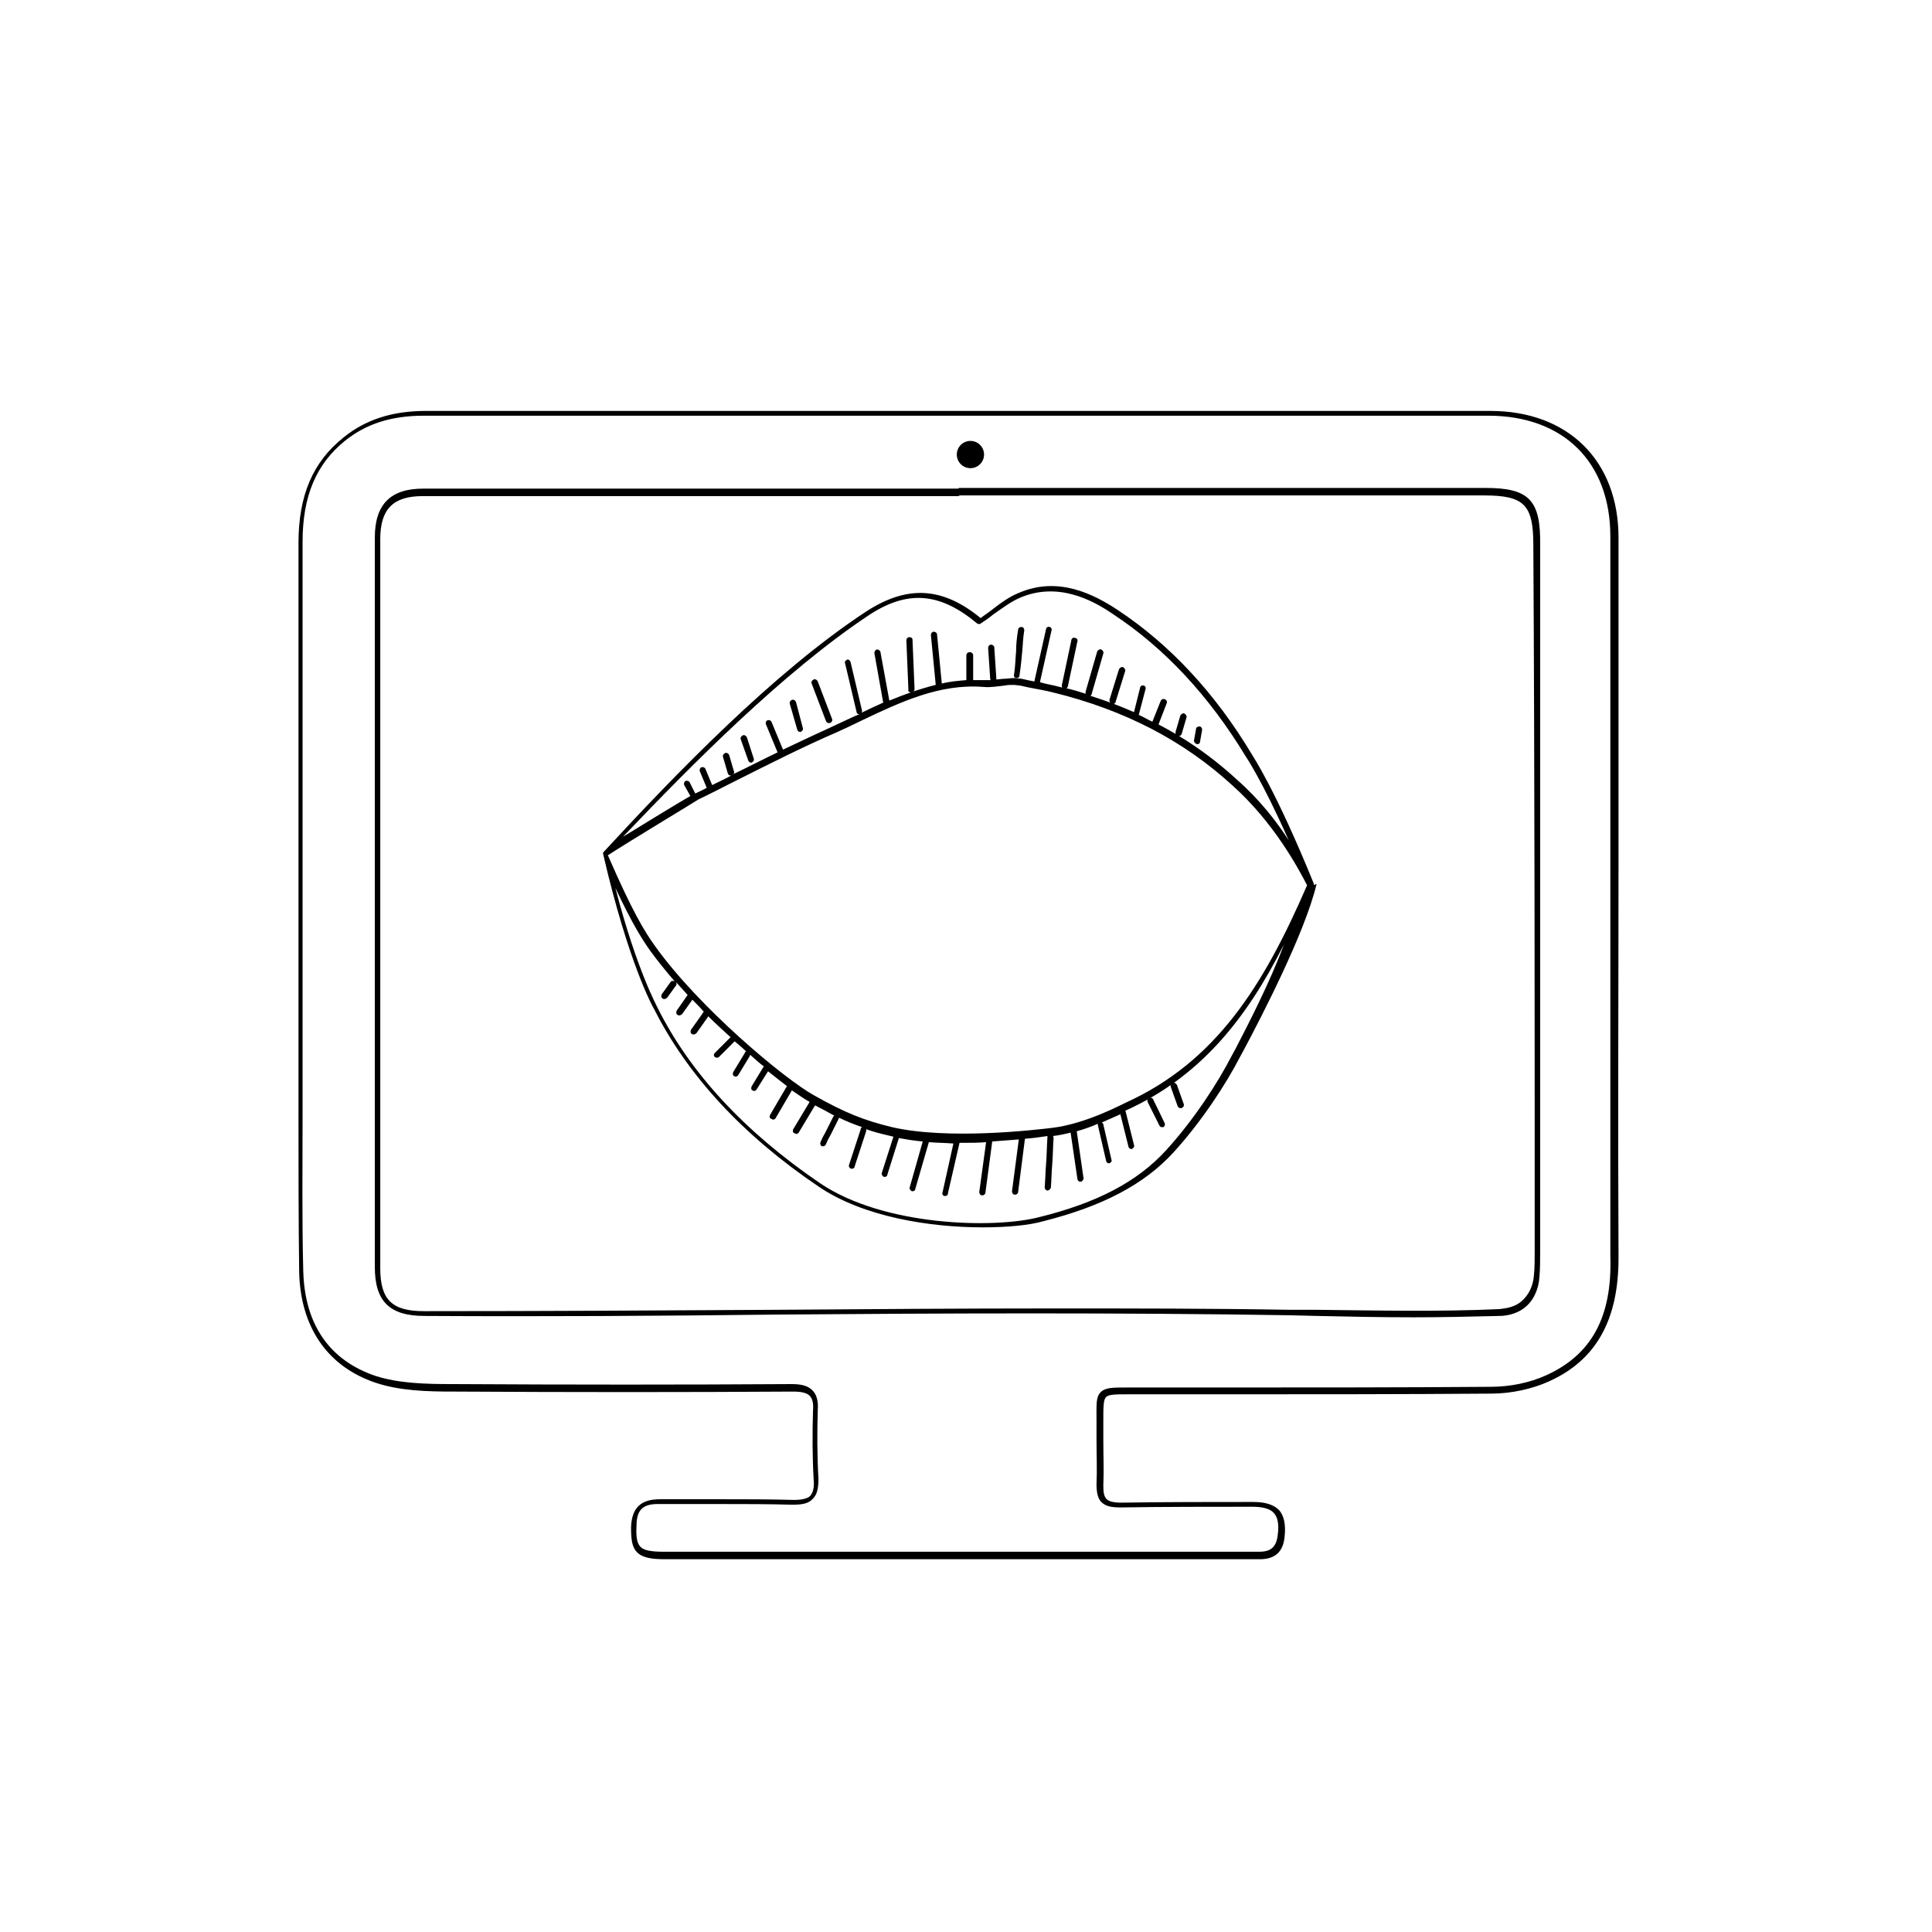 <?xml version="1.0" encoding="UTF-8"?>
<svg xmlns="http://www.w3.org/2000/svg" xmlns:xlink="http://www.w3.org/1999/xlink" version="1.1" id="Ebene_1" x="0px" y="0px" viewBox="0 0 283.5 283.5" style="enable-background:new 0 0 283.5 283.5;" xml:space="preserve">
<g>
	<path d="M218,71.6c-18.9,0-37.7,0-56.6,0l-20.6,0c-0.1,0-0.1,0-0.2,0.1l-19.8,0c-19.6,0-39.1,0-58.7,0c-4.8,0-7.1,2.3-7.1,7.2   c0,4.8,0,9.5,0,14.3c0,2.6,0,5.3,0,7.9l0,23.6c0,20.4,0,40.8,0,61.2c0,5.1,2.2,7.2,7.3,7.2c17.2,0.1,34.7,0,51.6-0.2   c24.7-0.2,50.3-0.3,75.4,0.1l4,0.1c4.6,0.1,9.3,0.2,14.1,0.2c4.2,0,8.5-0.1,12.6-0.2c0.6,0,2.3-0.1,3.7-1.2c1.3-1,2.1-2.7,2.2-4.6   c0.1-1.2,0.1-2.4,0.1-3.5c0-34.6,0-69.2,0-103.8C226.1,73.4,224.4,71.6,218,71.6z M225.2,183.6c0,1.1,0,2.3-0.1,3.4   c-0.1,1.7-0.8,3.1-1.9,4c-1.2,1-2.7,1-3.2,1.1c-8.9,0.4-17.9,0.2-26.7,0.1l-2.8,0h0l-1.2,0c-11.5-0.2-23-0.2-34.6-0.2   c-13.7,0-27.4,0.1-40.9,0.2c-16.9,0.1-34.4,0.2-51.6,0.2c-4.7,0-6.4-1.7-6.4-6.3c0-20.4,0-40.8,0-61.2l0-23.6c0-2.6,0-5.3,0-7.9   c0-4.8,0-9.5,0-14.3c0-4.4,1.9-6.3,6.2-6.3c19.6,0,39.1,0,58.7,0l19.9,0c0.1,0,0.1,0,0.2-0.1l20.4,0c18.9,0,37.7,0,56.6,0   c5.9,0,7.2,1.4,7.2,7.3C225.2,114.4,225.2,149,225.2,183.6z"></path>
	<path d="M237.5,126.2c0-15.8,0-31.5,0-47.3c0-11.3-7.4-18.6-18.8-18.6c-18.5,0-37,0-55.5,0l-22.3,0c-0.1,0-0.1,0-0.2,0l-30.2,0   c-16,0-32,0-48,0c-5,0-8.9,1.3-12.1,3.9c-4.5,3.6-6.6,8.5-6.6,15.5c0,25.6,0,51.3,0,76.9c0,2.4,0,4.7,0,7.1c0,7.5,0,15.3,0.1,23   c0.2,8,4.1,13.8,11.2,16.2c3.6,1.2,7.6,1.3,11.5,1.3l0.3,0c16.9,0.1,33.8,0.1,49.5,0c1.2,0,2,0.2,2.4,0.6c0.4,0.4,0.6,1.1,0.5,2.2   c-0.1,3.3-0.1,6.7,0.1,10.2c0.1,1.1-0.1,1.8-0.5,2.3c-0.4,0.4-1.2,0.6-2.4,0.6c-3.6-0.1-7.2-0.1-10.7-0.1c-2.9,0-6,0-9,0   c-2.8,0-4.1,1.3-4.2,4.1c0,1.7,0.1,2.9,0.9,3.7c0.8,0.8,2.2,1,4,1c12.3,0,24.5,0,36.8,0c12.9,0,25.8,0,38.7,0c1.7,0,3.4,0,5.1,0   c2.3,0,4.5,0,6.8,0c0,0,0,0,0,0c2.2,0,3.4-1.1,3.6-3.3c0.2-1.8-0.1-3.1-0.8-3.9c-0.8-0.8-2-1.2-3.8-1.2c-6.2,0-12.9,0-19.4,0.1   c-1.1,0-1.8-0.2-2.1-0.5c-0.4-0.4-0.5-1-0.5-2c0.1-2.2,0-4.4,0-6.6c0-1,0-2,0-3c0-1.9,0-3,0.4-3.4c0.4-0.4,1.5-0.4,3.2-0.4   c4.6,0,9.1,0,13.7,0c13,0,26.4,0,39.6-0.1c3,0,6.1-0.7,8.5-1.8c6.9-3.1,10.2-9,10.2-18.1C237.4,165.1,237.5,145.3,237.5,126.2z    M226.9,201.8c-2.4,1.1-5.3,1.7-8.2,1.7c-13.2,0.1-26.6,0.1-39.6,0.1c-4.6,0-9.1,0-13.7,0c-2.2,0-3.2,0-3.9,0.7   c-0.7,0.7-0.6,1.8-0.6,4c0,1,0,2,0,3c0,2.1,0.1,4.4,0,6.5c0,1.2,0.2,2.1,0.7,2.6c0.6,0.6,1.4,0.8,2.8,0.8   c6.5-0.1,13.2-0.1,19.4-0.1c1.5,0,2.6,0.3,3.1,0.9c0.6,0.6,0.8,1.7,0.6,3.2c-0.2,1.8-1,2.5-2.7,2.5c0,0,0,0,0,0c-2.3,0-4.5,0-6.8,0   c-1.7,0-3.4,0-5.1,0c-25.2,0-50.3,0-75.5,0c-1.9,0-2.9-0.2-3.4-0.7c-0.5-0.5-0.7-1.4-0.6-3.1c0-2.3,0.9-3.2,3.1-3.2   c0,0,0.1,0,0.1,0c3,0,6.1,0,9,0c3.5,0,7.1,0,10.7,0.1c1.5,0,2.4-0.2,3-0.9c0.6-0.6,0.8-1.5,0.8-2.9c-0.2-3.4-0.2-6.8-0.1-10.1   c0.1-1.4-0.2-2.3-0.8-2.9c-0.6-0.6-1.5-0.9-3-0.9c0,0,0,0-0.1,0c-15.7,0.1-32.6,0.1-49.5,0l-0.3,0c-3.8,0-7.8-0.1-11.2-1.2   c-6.8-2.3-10.4-7.6-10.6-15.4c-0.2-7.6-0.1-15.4-0.1-23c0-2.4,0-4.7,0-7.1c0-25.6,0-51.3,0-76.9c0-6.7,2-11.4,6.2-14.8   c3.1-2.5,6.8-3.7,11.6-3.7c16,0,32,0,48,0l30.4,0c0.1,0,0.1,0,0.2,0l22.1,0c18.5,0,37,0,55.5,0c11,0,17.9,6.8,17.9,17.7   c0,15.8,0,31.5,0,47.3c0,19.1,0,38.9,0,58.3C236.6,193.3,233.5,198.8,226.9,201.8z"></path>
	<path d="M192.8,129.8C192.8,129.8,192.8,129.8,192.8,129.8c0-0.1,0-0.1,0-0.1c0,0,0,0,0,0c-5.6-13.8-9-18.8-9.1-19   c-5.4-9-12-16.1-19.7-21.2c-3.5-2.3-8.7-5-14.5-2.5c-1.5,0.6-2.8,1.6-4.1,2.6c-0.5,0.4-1,0.7-1.5,1.1c-5.6-4.6-10.8-4.9-16.9-0.9   c-13.5,8.9-27.7,23.6-38.5,35.3c0,0,0,0,0,0c0,0,0,0,0,0c0,0,0,0,0,0.1c0,0,0,0,0,0c0,0,0,0,0,0c0,0,0,0,0,0c0,0,0,0,0,0.1   c0,0,0,0,0,0c0,0,0,0,0,0c0,0,0,0,0,0c0,0,0,0,0,0c3.7,16,7.3,22.5,7.5,22.8c4.9,9.7,13,18.5,24.1,26c6.6,4.5,16.4,6,24.1,6   c3.6,0,6.8-0.3,8.9-0.9c8.7-2.2,14.8-5.4,19.1-10.1c4.2-4.6,7.8-10.2,9.7-13.9l0.6-1.1c2.5-4.7,9-17.2,10.7-24.4   C192.8,129.9,192.8,129.9,192.8,129.8C192.8,129.8,192.8,129.8,192.8,129.8z M165.2,161.8c-0.1,0-5.7,3.1-10.8,3.7   c-2.5,0.3-15.2,1.8-23.5-0.1c-4.1-1-6.9-2.1-11.5-4.7c-4.3-2.4-16.8-12.8-23.3-21.9c-1.5-2.1-3.2-4.8-6.9-13.3   c3.4-2.2,13.2-8.1,13.3-8.2c1.9-0.9,3.8-1.9,5.6-2.8c5-2.5,9.7-4.9,14.8-7.1c1.3-0.6,2.6-1.2,3.8-1.8c5.5-2.6,11.2-5.3,17.6-4.8   c1.1,0.1,2.1-0.1,3.1-0.2c0.5-0.1,0.9-0.1,1.4-0.1l0.9,0.1c0.8,0.2,1.4,0.3,1.9,0.4c1,0.2,1.7,0.3,2.9,0.6   c10.6,2.6,19.2,7.1,26.4,13.7c6,5.4,9.5,11.9,10.9,14.6C185.4,144.7,178.4,155.8,165.2,161.8z M127.3,90.4   c5.8-3.9,10.6-3.5,16.1,1.1c0.2,0.1,0.4,0.1,0.5,0c0.6-0.4,1.2-0.8,1.8-1.3c1.3-0.9,2.6-1.9,4-2.5c5.4-2.3,10.4,0.2,13.6,2.4   c7.6,5,14.1,12,19.5,20.9c0,0,2.4,3.5,6.3,12.3c-1.8-2.8-4.3-6-7.6-8.9c-2.6-2.4-5.5-4.6-8.5-6.4c0.2,0,0.3-0.1,0.4-0.3l0.7-2.4   c0.1-0.2-0.1-0.5-0.3-0.6c-0.2-0.1-0.5,0.1-0.6,0.3l-0.7,2.4c0,0.1,0,0.2,0,0.3c-0.8-0.5-1.6-0.9-2.5-1.4l1.2-3.1   c0.1-0.2,0-0.5-0.3-0.6c-0.2-0.1-0.5,0-0.6,0.3l-1.2,3c-0.7-0.3-1.3-0.7-2-1l1-3.8c0.1-0.2-0.1-0.5-0.3-0.5   c-0.2-0.1-0.5,0.1-0.5,0.3l-0.9,3.6c-2-0.9-4.2-1.7-6.4-2.4c0.1-0.1,0.2-0.1,0.2-0.3l1.7-5.9c0.1-0.2-0.1-0.5-0.3-0.6   c-0.2-0.1-0.5,0.1-0.6,0.3l-1.7,5.9c0,0.1,0,0.2,0,0.3c-0.9-0.3-1.9-0.6-2.8-0.8c0.1-0.1,0.2-0.2,0.2-0.3l1.4-6.6   c0.1-0.2-0.1-0.5-0.4-0.5c-0.2-0.1-0.5,0.1-0.5,0.4l-1.4,6.6c0,0.1,0,0.2,0.1,0.3c-0.4-0.1-0.8-0.2-1.2-0.3   c-0.9-0.2-1.5-0.3-2.1-0.5c0,0,0,0,0,0l1.7-7.6c0.1-0.2-0.1-0.5-0.3-0.5c-0.2-0.1-0.5,0.1-0.5,0.3l-1.7,7.6c0,0,0,0.1,0,0.1   c0,0,0,0,0,0c-0.5-0.1-1.1-0.2-1.9-0.4l-1-0.1c0,0,0,0-0.1,0c-0.5,0-1,0.1-1.4,0.1c-0.4,0-0.8,0.1-1.2,0.1c0-0.1,0-0.1,0-0.2   l-0.3-4.5c0-0.2-0.2-0.4-0.5-0.4c-0.2,0-0.4,0.2-0.4,0.5l0.3,4.5c0,0.1,0,0.1,0.1,0.2c-0.3,0-0.6,0-1,0c-0.6,0-1.1,0-1.6,0v-3.6   c0-0.3-0.2-0.5-0.5-0.5c-0.3,0-0.5,0.2-0.5,0.5v3.6c-1.2,0.1-2.4,0.2-3.6,0.5c0,0,0,0,0,0l-0.7-7.2c0-0.2-0.2-0.4-0.5-0.4   c-0.2,0-0.4,0.2-0.4,0.5l0.7,7.2c0,0,0,0.1,0,0.1c-2.4,0.6-4.6,1.4-6.8,2.3l-1.3-7.1c0-0.2-0.3-0.4-0.5-0.4c-0.2,0-0.4,0.3-0.4,0.5   l1.3,7.3c-1.1,0.5-2.2,1-3.2,1.5c0.1-0.1,0.1-0.2,0.1-0.3l-1.7-7.2c-0.1-0.2-0.3-0.4-0.5-0.3c-0.2,0.1-0.4,0.3-0.3,0.5l1.7,7.2   c0,0.2,0.2,0.3,0.4,0.3c-1.2,0.5-2.4,1.1-3.5,1.6c-2.6,1.2-5.2,2.4-7.7,3.6l-1.7-4.1c-0.1-0.2-0.4-0.3-0.6-0.2   c-0.2,0.1-0.3,0.4-0.2,0.6l1.7,4.1c0,0,0,0,0,0c-2.1,1-4.2,2.1-6.3,3.1c-0.1,0-0.1,0.1-0.2,0.1c0.1-0.1,0.2-0.3,0.1-0.4l-0.7-2.4   c-0.1-0.2-0.3-0.4-0.6-0.3c-0.2,0.1-0.4,0.3-0.3,0.6l0.7,2.4c0.1,0.2,0.2,0.3,0.4,0.3c0,0,0,0,0.1,0c-0.9,0.5-1.8,0.9-2.8,1.4   l-1-2.4c-0.1-0.2-0.4-0.3-0.6-0.2c-0.2,0.1-0.3,0.4-0.2,0.6l1,2.4c-0.5,0.3-1,0.5-1.6,0.8c0,0,0,0-0.1,0l-0.8-1.6   c-0.1-0.2-0.4-0.3-0.6-0.2c-0.2,0.1-0.3,0.4-0.2,0.6l0.9,1.6c-1.9,1.1-6.5,3.9-9.9,6C101.8,111.9,114.9,98.7,127.3,90.4z    M181.3,153.9l-0.6,1.1c-1.9,3.7-5.4,9.2-9.6,13.8c-4.2,4.6-10.1,7.7-18.6,9.8c-6.5,1.7-22.8,1.4-32.2-5c-11-7.5-19-16.1-23.8-25.7   c0-0.1-3-5.3-6.2-17.6c2.5,5.3,3.9,7.5,5.1,9.2c1.1,1.5,2.3,3,3.6,4.5c-0.2-0.1-0.5-0.1-0.6,0.1l-1.3,1.8c-0.1,0.2-0.1,0.5,0.1,0.6   c0.1,0.1,0.2,0.1,0.3,0.1c0.1,0,0.3-0.1,0.4-0.2l1.3-1.8c0.1-0.1,0.1-0.3,0-0.5c0.5,0.6,1.1,1.2,1.7,1.9l-1.6,2.3   c-0.1,0.2-0.1,0.5,0.1,0.6c0.1,0.1,0.2,0.1,0.3,0.1c0.1,0,0.3-0.1,0.4-0.2l1.5-2.1c0.6,0.6,1.2,1.2,1.7,1.8c-0.1,0-0.2,0.1-0.2,0.2   l-1.7,2.4c-0.1,0.2-0.1,0.5,0.1,0.6c0.1,0.1,0.2,0.1,0.3,0.1c0.1,0,0.3-0.1,0.4-0.2l1.7-2.4c0,0,0-0.1,0-0.1   c1.1,1.1,2.2,2.1,3.3,3.1l-2.3,2.3c-0.2,0.2-0.2,0.5,0,0.6c0.1,0.1,0.2,0.1,0.3,0.1c0.1,0,0.2,0,0.3-0.1l2.3-2.3   c0.6,0.5,1.2,1,1.7,1.5c-0.1,0-0.2,0.1-0.2,0.2l-1.7,2.8c-0.1,0.2-0.1,0.5,0.1,0.6c0.1,0,0.2,0.1,0.2,0.1c0.2,0,0.3-0.1,0.4-0.2   l1.7-2.8c0,0,0-0.1,0.1-0.2c0.7,0.6,1.3,1.2,2,1.7c0,0,0,0-0.1,0.1l-1.7,2.8c-0.1,0.2-0.1,0.5,0.1,0.6c0.1,0,0.2,0.1,0.2,0.1   c0.2,0,0.3-0.1,0.4-0.2l1.7-2.7c1,0.8,1.9,1.5,2.8,2.2c0,0-0.1,0.1-0.1,0.1l-2.4,4.1c-0.1,0.2-0.1,0.5,0.2,0.6   c0.1,0,0.2,0.1,0.2,0.1c0.2,0,0.3-0.1,0.4-0.2l2.4-4.1c0,0,0,0,0,0c1,0.7,1.9,1.3,2.6,1.7l-2.4,4c-0.1,0.2-0.1,0.5,0.2,0.6   c0.1,0,0.2,0.1,0.2,0.1c0.2,0,0.3-0.1,0.4-0.2l2.4-4c1,0.5,1.9,1,2.8,1.5c0,0,0,0.1-0.1,0.1c-0.5,1-0.9,1.8-1.2,2.4   c-0.3,0.5-0.5,0.9-0.7,1.4c-0.1,0.2,0,0.5,0.2,0.6c0.1,0,0.1,0,0.2,0c0.2,0,0.3-0.1,0.4-0.3c0.2-0.5,0.4-0.9,0.7-1.4   c0.3-0.6,0.7-1.4,1.2-2.4c0,0,0-0.1,0-0.1c1.2,0.6,2.3,1,3.4,1.4c-0.1,0.1-0.2,0.1-0.2,0.3l-1.7,5.2c-0.1,0.2,0,0.5,0.3,0.6   c0,0,0.1,0,0.1,0c0.2,0,0.4-0.1,0.4-0.3l1.7-5.2c0-0.1,0-0.2,0-0.3c1.1,0.4,2.3,0.7,3.6,1c0.1,0,0.3,0.1,0.4,0.1l-1.7,5.3   c-0.1,0.2,0.1,0.5,0.3,0.6c0,0,0.1,0,0.1,0c0.2,0,0.4-0.1,0.4-0.3l1.7-5.4c1.1,0.2,2.3,0.4,3.5,0.5l-1.9,6.7   c-0.1,0.2,0.1,0.5,0.3,0.6c0,0,0.1,0,0.1,0c0.2,0,0.4-0.1,0.4-0.3l2-6.9c1.2,0.1,2.4,0.1,3.6,0.2l-1.6,7.2   c-0.1,0.2,0.1,0.5,0.3,0.5c0,0,0.1,0,0.1,0c0.2,0,0.4-0.1,0.4-0.4l1.7-7.4c0.1,0,0.3,0,0.4,0c1.2,0,2.4,0,3.5-0.1l-1,7.3   c0,0.2,0.1,0.5,0.4,0.5c0,0,0,0,0.1,0c0.2,0,0.4-0.2,0.4-0.4l1-7.5c1.4-0.1,2.7-0.2,3.9-0.3l-1,7.6c0,0.2,0.1,0.5,0.4,0.5   c0,0,0,0,0.1,0c0.2,0,0.4-0.2,0.4-0.4l1-7.8c1.4-0.1,2.6-0.3,3.3-0.4c0,0,0,0.1,0,0.2c-0.1,1.5-0.1,2.7-0.2,3.9   c-0.1,1.1-0.1,2.2-0.2,3.4c0,0.3,0.2,0.5,0.4,0.5c0,0,0,0,0,0c0.2,0,0.4-0.2,0.5-0.4c0.1-1.2,0.1-2.3,0.2-3.4   c0.1-1.2,0.1-2.4,0.2-3.9c0-0.1,0-0.2-0.1-0.3c0.9-0.1,1.8-0.3,2.6-0.5l1,6.8c0,0.2,0.2,0.4,0.4,0.4c0,0,0,0,0.1,0   c0.2,0,0.4-0.3,0.4-0.5l-1-6.9c1.1-0.3,2.2-0.7,3.1-1.1c0,0.1,0,0.1,0,0.2l1.2,5.2c0,0.2,0.2,0.4,0.4,0.4c0,0,0.1,0,0.1,0   c0.2-0.1,0.4-0.3,0.3-0.5l-1.2-5.2c0-0.1-0.1-0.2-0.2-0.3c1.1-0.5,2.1-0.9,2.7-1.2l1.2,4.8c0.1,0.2,0.2,0.3,0.4,0.3   c0,0,0.1,0,0.1,0c0.2-0.1,0.4-0.3,0.3-0.6l-1.2-4.8c0-0.1,0-0.1-0.1-0.2c0,0,0,0,0,0c10.9-4.9,17.7-13.3,23.3-24.4   C186.3,144.3,182.9,150.8,181.3,153.9z"></path>
	<path d="M149.1,99.5C149.1,99.5,149.2,99.5,149.1,99.5c0.3,0,0.5-0.1,0.5-0.4c0.2-1.3,0.3-2.4,0.4-3.5c0.1-1,0.1-1.9,0.3-3.1   c0-0.2-0.1-0.5-0.4-0.5c-0.2,0-0.5,0.1-0.5,0.4c-0.2,1.2-0.3,2.2-0.3,3.2c-0.1,1-0.1,2.1-0.3,3.4C148.7,99.2,148.9,99.5,149.1,99.5   z"></path>
	<path d="M133.7,101.6C133.7,101.6,133.7,101.6,133.7,101.6c0.3,0,0.5-0.2,0.5-0.5l-0.3-7.2c0-0.3-0.2-0.4-0.5-0.4   c-0.2,0-0.4,0.2-0.4,0.5l0.3,7.2C133.2,101.4,133.4,101.6,133.7,101.6z"></path>
	<path d="M121.2,105.8c0.1,0.2,0.2,0.3,0.4,0.3c0.1,0,0.1,0,0.2,0c0.2-0.1,0.4-0.3,0.3-0.6l-2.1-5.5c-0.1-0.2-0.3-0.4-0.6-0.3   c-0.2,0.1-0.4,0.3-0.3,0.6L121.2,105.8z"></path>
	<path d="M163.2,103.3c0,0,0.1,0,0.1,0c0.2,0,0.4-0.1,0.4-0.3l1.4-4.5c0.1-0.2-0.1-0.5-0.3-0.6c-0.2-0.1-0.5,0.1-0.6,0.3l-1.4,4.5   C162.8,103,162.9,103.2,163.2,103.3z"></path>
	<path d="M117,107.1c0.1,0.2,0.2,0.3,0.4,0.3c0,0,0.1,0,0.1,0c0.2-0.1,0.4-0.3,0.3-0.6l-1-3.8c-0.1-0.2-0.3-0.4-0.6-0.3   c-0.2,0.1-0.4,0.3-0.3,0.6L117,107.1z"></path>
	<path d="M169.2,161.3c-0.1-0.2-0.4-0.3-0.6-0.2c-0.2,0.1-0.3,0.4-0.2,0.6l1.7,3.4c0.1,0.2,0.2,0.3,0.4,0.3c0.1,0,0.1,0,0.2,0   c0.2-0.1,0.3-0.4,0.2-0.6L169.2,161.3z"></path>
	<path d="M109.8,111.6c0.1,0.2,0.2,0.3,0.4,0.3c0,0,0.1,0,0.1,0c0.2-0.1,0.4-0.3,0.3-0.6l-1-3.1c-0.1-0.2-0.3-0.4-0.6-0.3   c-0.2,0.1-0.4,0.3-0.3,0.6L109.8,111.6z"></path>
	<path d="M172.7,159.2c-0.1-0.2-0.4-0.4-0.6-0.3c-0.2,0.1-0.4,0.3-0.3,0.6l1,2.8c0.1,0.2,0.2,0.3,0.4,0.3c0.1,0,0.1,0,0.2,0   c0.2-0.1,0.4-0.3,0.3-0.6L172.7,159.2z"></path>
	<path d="M175.6,109.2C175.7,109.2,175.7,109.2,175.6,109.2c0.3,0,0.5-0.1,0.5-0.4l0.3-1.7c0-0.2-0.1-0.5-0.4-0.5   c-0.2,0-0.5,0.1-0.5,0.4l-0.3,1.7C175.2,108.9,175.4,109.1,175.6,109.2z"></path>
</g>
<circle cx="142.4" cy="66.7" r="2"></circle>
</svg>
